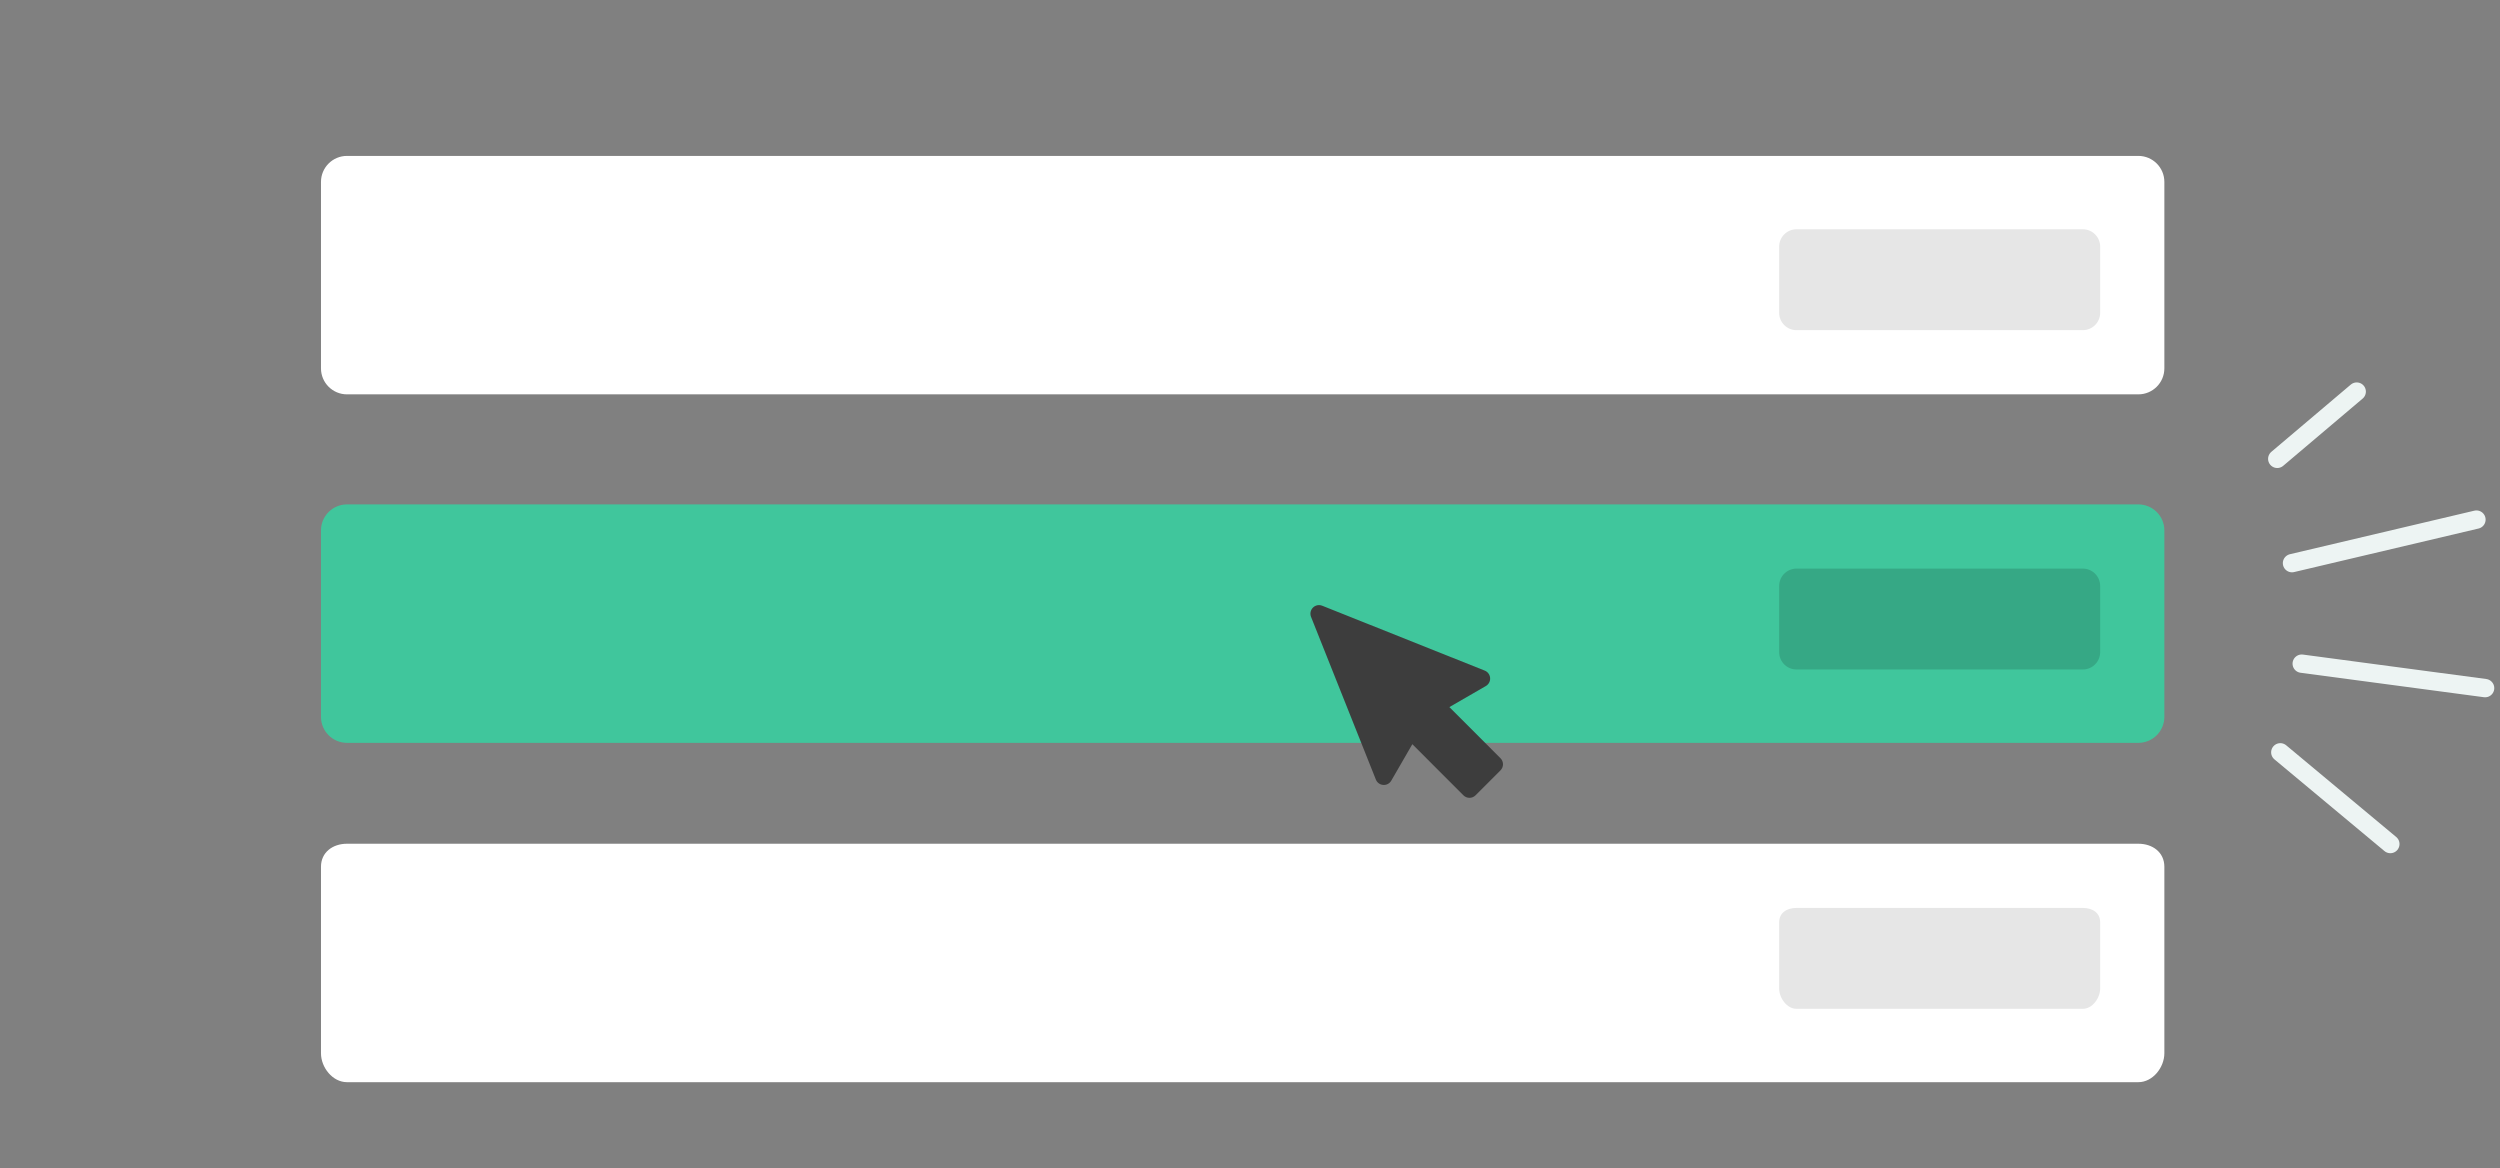 <?xml version="1.0" encoding="utf-8"?>
<!-- Generator: Adobe Illustrator 16.0.0, SVG Export Plug-In . SVG Version: 6.00 Build 0)  -->
<!DOCTYPE svg PUBLIC "-//W3C//DTD SVG 1.1//EN" "http://www.w3.org/Graphics/SVG/1.1/DTD/svg11.dtd">
<svg version="1.1" id="Layer_1" xmlns="http://www.w3.org/2000/svg" xmlns:xlink="http://www.w3.org/1999/xlink" x="0px" y="0px"
	 width="272.598px" height="127.402px" viewBox="0 0 272.598 127.402" enable-background="new 0 0 272.598 127.402"
	 xml:space="preserve">
<rect x="0" y="0" width="272.598" height="127.402" fill="#808080" stroke="none"/>
<path fill="#FFFFFF" d="M236,114.842c0,1.564-1.27,3.158-2.835,3.158H37.835C36.27,118,35,116.406,35,114.842V94.51
	c0-1.566,1.27-2.51,2.835-2.51h195.33c1.565,0,2.835,0.943,2.835,2.51V114.842z"/>
<path opacity="0.1" d="M229,107.785c0,1.045-0.847,2.215-1.891,2.215h-31.219c-1.044,0-1.891-1.17-1.891-2.215v-7.221
	c0-1.043,0.847-1.564,1.891-1.564h31.219c1.044,0,1.891,0.521,1.891,1.564V107.785z"/>
<path fill="#40C69C" d="M236,78.164c0,1.566-1.27,2.836-2.835,2.836H37.835C36.269,81,35,79.73,35,78.164V57.836
	C35,56.27,36.269,55,37.835,55h195.33c1.565,0,2.835,1.27,2.835,2.836V78.164z"/>
<path opacity="0.15" d="M229,71.109c0,1.044-0.847,1.891-1.891,1.891h-31.219c-1.044,0-1.891-0.847-1.891-1.891v-7.219
	c0-1.044,0.847-1.891,1.891-1.891h31.219c1.044,0,1.891,0.847,1.891,1.891V71.109z"/>
<path fill="#FFFFFF" d="M236,40.166c0,1.565-1.27,2.834-2.835,2.834H37.835C36.269,43,35,41.731,35,40.166V19.834
	C35,18.269,36.269,17,37.835,17h195.33c1.565,0,2.835,1.269,2.835,2.834V40.166z"/>
<path opacity="0.1" d="M229,34.11c0,1.043-0.847,1.89-1.891,1.89h-31.219c-1.044,0-1.891-0.846-1.891-1.89V26.89
	c0-1.043,0.847-1.89,1.891-1.89h31.219c1.044,0,1.891,0.846,1.891,1.89V34.11z"/>
<path fill="#3D3D3D" d="M163.611,82.676l-5.571-5.575l3.976-2.298c0.311-0.18,0.491-0.52,0.465-0.878
	c-0.025-0.358-0.253-0.671-0.586-0.803l-17.724-7.075c-0.348-0.139-0.745-0.057-1.01,0.208c-0.264,0.265-0.345,0.661-0.207,1.009
	l7.068,17.738c0.134,0.334,0.444,0.562,0.803,0.587c0.358,0.026,0.698-0.155,0.878-0.466L154,81.146l5.57,5.574
	c0.175,0.176,0.413,0.275,0.661,0.275c0.249,0,0.485-0.1,0.662-0.275L163.611,84C163.977,83.634,163.977,83.041,163.611,82.676z"/>
<g>
	
		<line fill="none" stroke="#EDF4F3" stroke-width="2" stroke-linecap="round" stroke-miterlimit="10" x1="248.31" y1="50.032" x2="256.974" y2="42.699"/>
	
		<line fill="none" stroke="#EDF4F3" stroke-width="2" stroke-linecap="round" stroke-miterlimit="10" x1="249.918" y1="61.405" x2="270.029" y2="56.657"/>
	
		<line fill="none" stroke="#EDF4F3" stroke-width="2" stroke-linecap="round" stroke-miterlimit="10" x1="248.643" y1="82.033" x2="260.641" y2="92.033"/>
	
		<line fill="none" stroke="#EDF4F3" stroke-width="2" stroke-linecap="round" stroke-miterlimit="10" x1="250.977" y1="72.365" x2="270.974" y2="75.032"/>
</g>
</svg>
